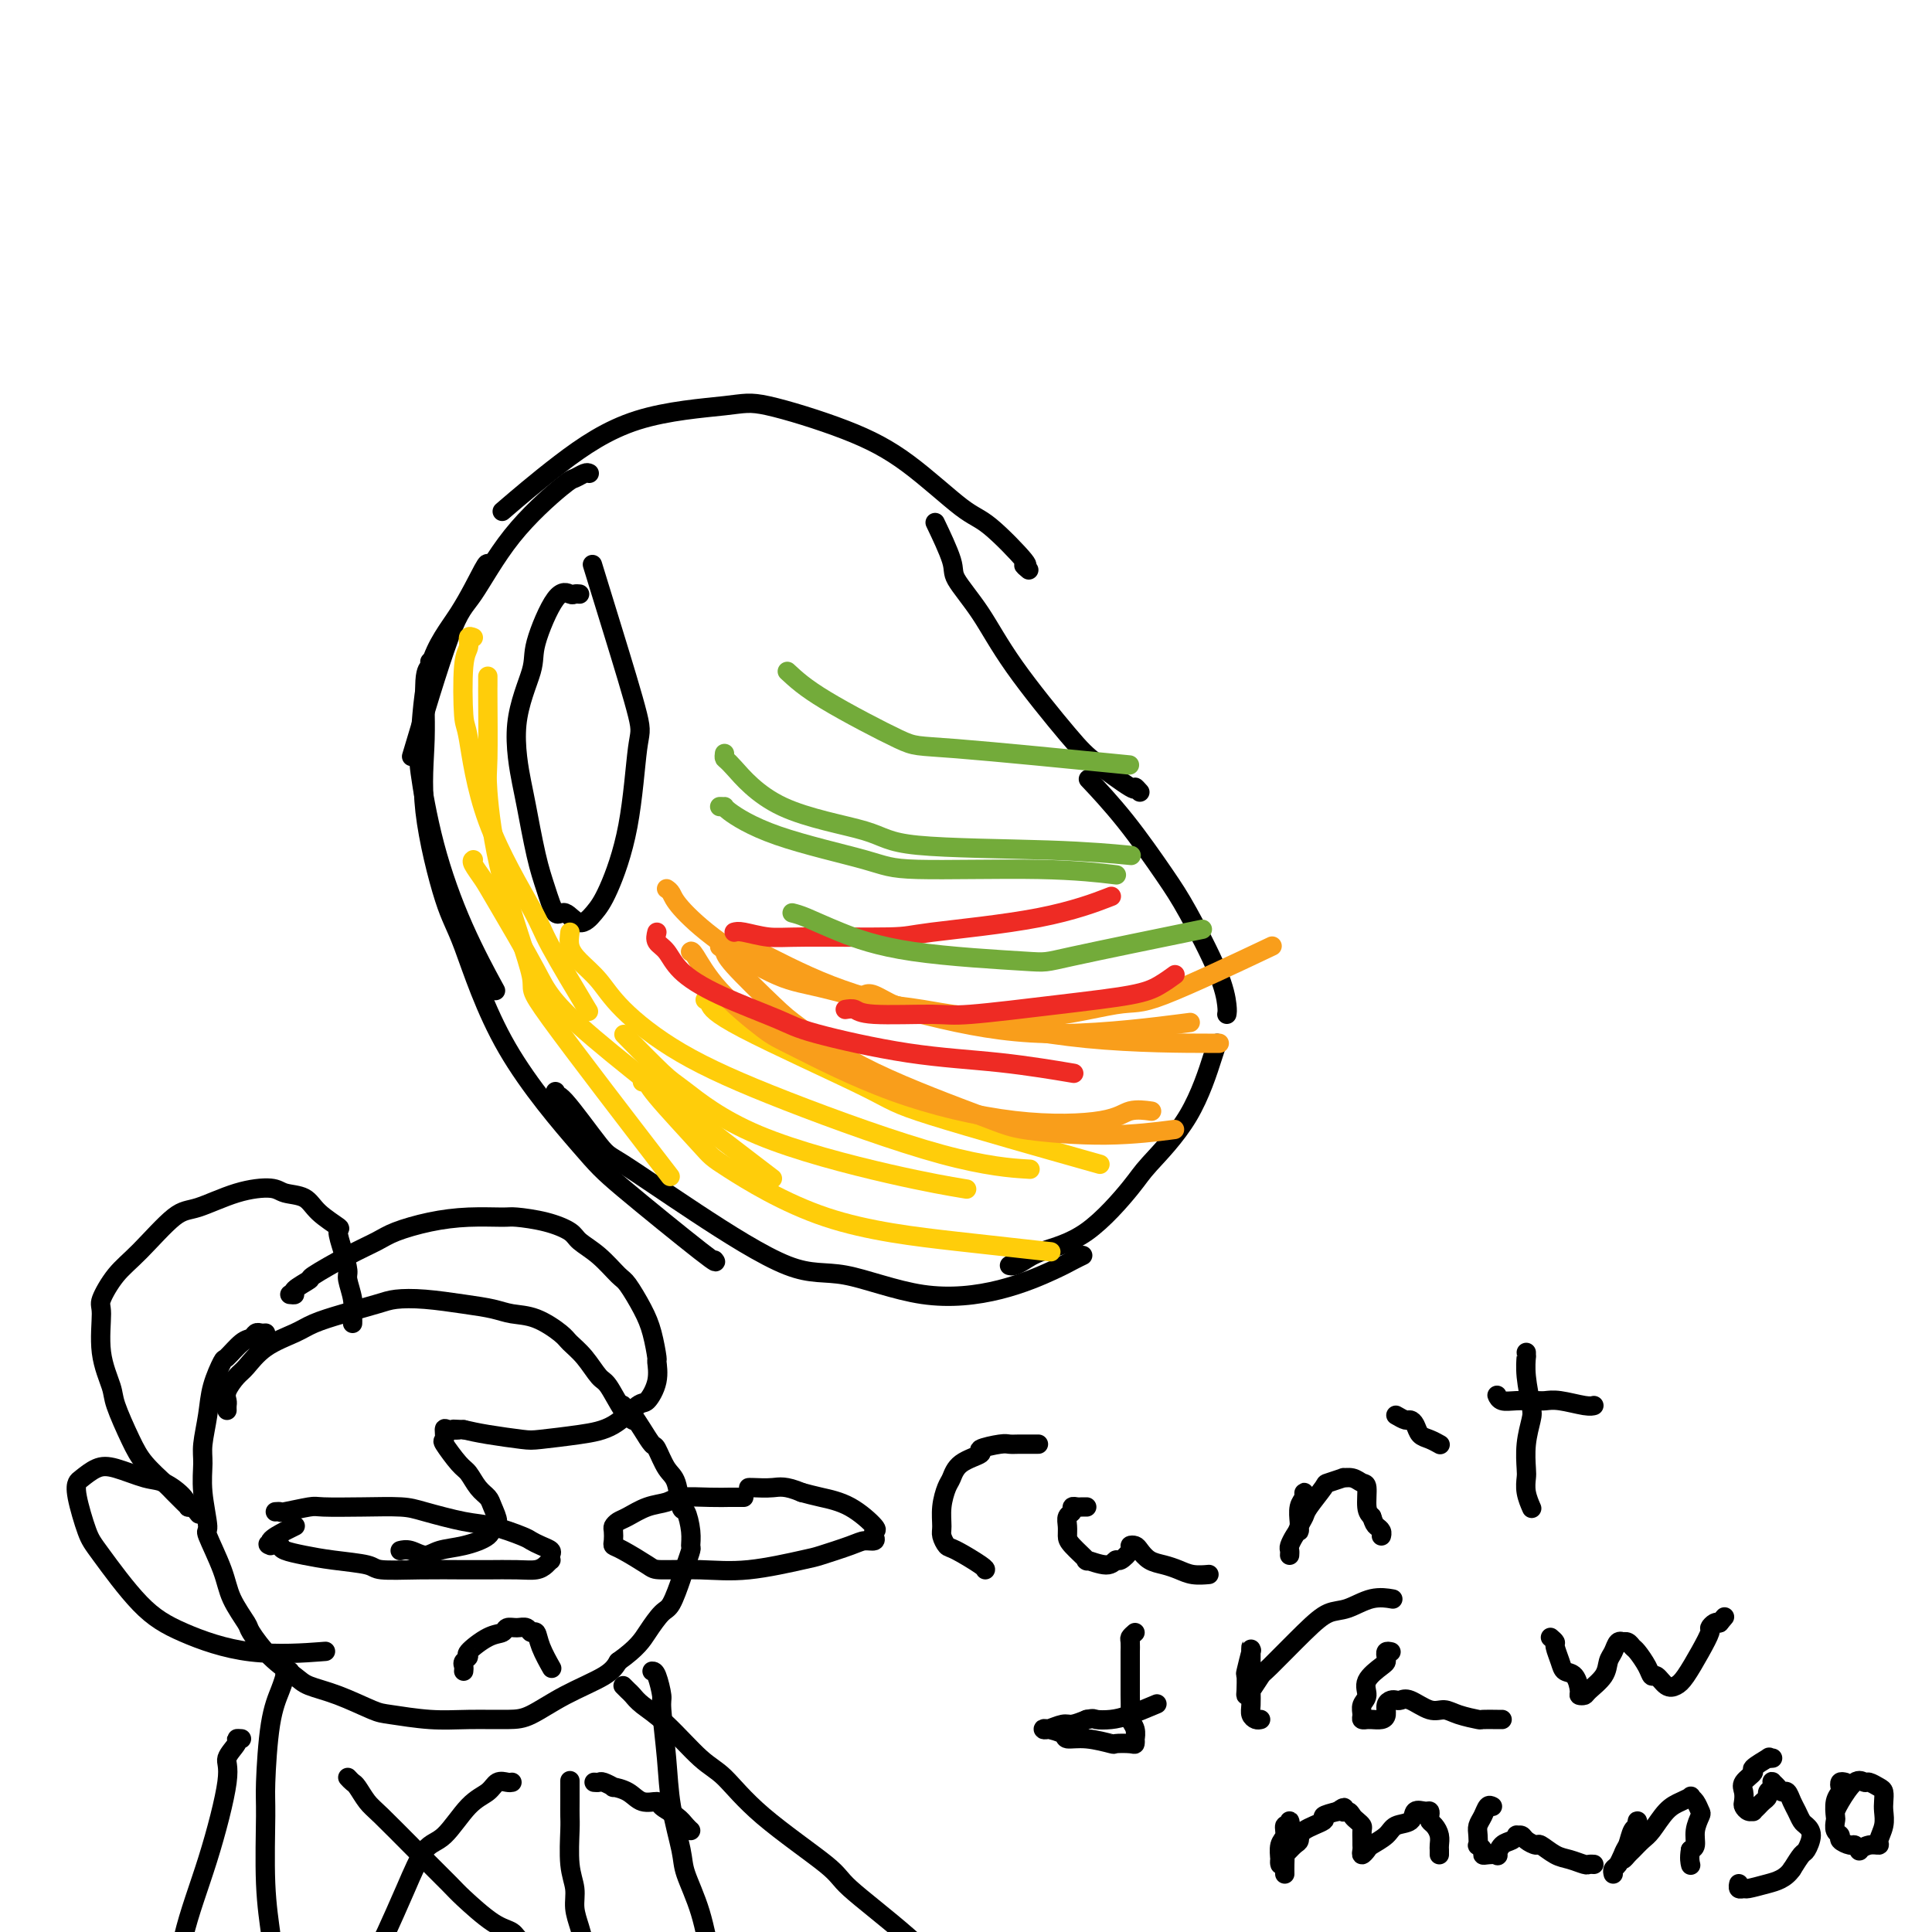 <svg viewBox='0 0 400 400' version='1.1' xmlns='http://www.w3.org/2000/svg' xmlns:xlink='http://www.w3.org/1999/xlink'><g fill='none' stroke='#000000' stroke-width='4' stroke-linecap='round' stroke-linejoin='round'><path d='M101,117c-0.023,-0.376 -0.047,-0.752 -1,1c-0.953,1.752 -2.837,5.633 -5,9c-2.163,3.367 -4.605,6.221 -6,11c-1.395,4.779 -1.742,11.482 -2,15c-0.258,3.518 -0.425,3.852 0,7c0.425,3.148 1.444,9.112 3,15c1.556,5.888 3.650,11.701 6,17c2.350,5.299 4.957,10.086 6,12c1.043,1.914 0.521,0.957 0,0'/><path d='M89,137c0.120,0.361 0.241,0.722 0,1c-0.241,0.278 -0.843,0.473 -1,3c-0.157,2.527 0.132,7.385 0,12c-0.132,4.615 -0.685,8.986 0,15c0.685,6.014 2.607,13.670 4,18c1.393,4.330 2.255,5.333 4,10c1.745,4.667 4.373,12.998 9,21c4.627,8.002 11.254,15.675 15,20c3.746,4.325 4.612,5.304 9,9c4.388,3.696 12.297,10.111 16,13c3.703,2.889 3.201,2.254 3,2c-0.201,-0.254 -0.100,-0.127 0,0'/><path d='M115,226c-0.032,0.565 -0.064,1.131 0,1c0.064,-0.131 0.223,-0.958 2,1c1.777,1.958 5.173,6.703 7,9c1.827,2.297 2.084,2.147 5,4c2.916,1.853 8.491,5.708 15,10c6.509,4.292 13.953,9.021 19,11c5.047,1.979 7.698,1.207 12,2c4.302,0.793 10.256,3.151 16,4c5.744,0.849 11.277,0.189 16,-1c4.723,-1.189 8.637,-2.906 11,-4c2.363,-1.094 3.175,-1.564 4,-2c0.825,-0.436 1.664,-0.839 2,-1c0.336,-0.161 0.168,-0.081 0,0'/><path d='M209,262c0.263,0.067 0.525,0.135 1,0c0.475,-0.135 1.161,-0.471 2,-1c0.839,-0.529 1.830,-1.250 4,-2c2.170,-0.750 5.520,-1.528 9,-4c3.480,-2.472 7.090,-6.638 9,-9c1.910,-2.362 2.120,-2.920 4,-5c1.880,-2.080 5.432,-5.681 8,-10c2.568,-4.319 4.153,-9.355 5,-12c0.847,-2.645 0.956,-2.899 1,-3c0.044,-0.101 0.022,-0.051 0,0'/><path d='M254,210c0.072,-0.371 0.143,-0.742 0,-2c-0.143,-1.258 -0.502,-3.403 -2,-7c-1.498,-3.597 -4.136,-8.646 -6,-12c-1.864,-3.354 -2.953,-5.012 -5,-8c-2.047,-2.988 -5.051,-7.304 -8,-11c-2.949,-3.696 -5.843,-6.770 -7,-8c-1.157,-1.230 -0.579,-0.615 0,0'/><path d='M236,164c-0.494,-0.551 -0.987,-1.101 -1,-1c-0.013,0.101 0.456,0.855 -1,0c-1.456,-0.855 -4.836,-3.318 -7,-5c-2.164,-1.682 -3.113,-2.585 -6,-6c-2.887,-3.415 -7.713,-9.344 -11,-14c-3.287,-4.656 -5.035,-8.041 -7,-11c-1.965,-2.959 -4.145,-5.494 -5,-7c-0.855,-1.506 -0.384,-1.982 -1,-4c-0.616,-2.018 -2.319,-5.576 -3,-7c-0.681,-1.424 -0.341,-0.712 0,0'/><path d='M213,118c-0.605,-0.506 -1.210,-1.011 -1,-1c0.210,0.011 1.235,0.539 0,-1c-1.235,-1.539 -4.729,-5.145 -7,-7c-2.271,-1.855 -3.321,-1.959 -6,-4c-2.679,-2.041 -6.989,-6.021 -11,-9c-4.011,-2.979 -7.722,-4.959 -13,-7c-5.278,-2.041 -12.123,-4.143 -16,-5c-3.877,-0.857 -4.785,-0.470 -9,0c-4.215,0.470 -11.738,1.023 -18,3c-6.262,1.977 -11.263,5.378 -16,9c-4.737,3.622 -9.211,7.463 -11,9c-1.789,1.537 -0.895,0.768 0,0'/><path d='M122,98c-0.221,-0.110 -0.443,-0.219 -1,0c-0.557,0.219 -1.450,0.767 -2,1c-0.550,0.233 -0.758,0.150 -3,2c-2.242,1.850 -6.518,5.631 -10,10c-3.482,4.369 -6.170,9.326 -8,12c-1.830,2.674 -2.800,3.066 -5,9c-2.200,5.934 -5.628,17.410 -7,22c-1.372,4.590 -0.686,2.295 0,0'/><path d='M120,123c-0.368,-0.034 -0.736,-0.069 -1,0c-0.264,0.069 -0.423,0.241 -1,0c-0.577,-0.241 -1.573,-0.895 -3,1c-1.427,1.895 -3.284,6.339 -4,9c-0.716,2.661 -0.291,3.540 -1,6c-0.709,2.460 -2.552,6.501 -3,11c-0.448,4.499 0.499,9.456 1,12c0.501,2.544 0.556,2.676 1,5c0.444,2.324 1.277,6.842 2,10c0.723,3.158 1.338,4.957 2,7c0.662,2.043 1.372,4.331 2,5c0.628,0.669 1.173,-0.282 2,0c0.827,0.282 1.937,1.795 3,2c1.063,0.205 2.079,-0.899 3,-2c0.921,-1.101 1.749,-2.199 3,-5c1.251,-2.801 2.927,-7.306 4,-13c1.073,-5.694 1.545,-12.578 2,-16c0.455,-3.422 0.895,-3.381 0,-7c-0.895,-3.619 -3.126,-10.897 -5,-17c-1.874,-6.103 -3.393,-11.029 -4,-13c-0.607,-1.971 -0.304,-0.985 0,0'/></g>
<g fill='none' stroke='#FFCD0A' stroke-width='4' stroke-linecap='round' stroke-linejoin='round'><path d='M98,132c-0.452,-0.183 -0.904,-0.366 -1,0c-0.096,0.366 0.163,1.280 0,2c-0.163,0.720 -0.748,1.246 -1,4c-0.252,2.754 -0.172,7.736 0,10c0.172,2.264 0.436,1.810 1,5c0.564,3.190 1.427,10.023 4,17c2.573,6.977 6.855,14.097 9,18c2.145,3.903 2.155,4.589 4,8c1.845,3.411 5.527,9.546 7,12c1.473,2.454 0.736,1.227 0,0'/><path d='M101,140c0.003,0.841 0.006,1.681 0,2c-0.006,0.319 -0.019,0.116 0,3c0.019,2.884 0.072,8.854 0,12c-0.072,3.146 -0.267,3.468 0,7c0.267,3.532 0.997,10.272 3,18c2.003,7.728 5.279,16.442 6,20c0.721,3.558 -1.114,1.958 4,9c5.114,7.042 17.175,22.726 22,29c4.825,6.274 2.412,3.137 0,0'/><path d='M98,178c-0.193,0.136 -0.387,0.273 0,1c0.387,0.727 1.353,2.045 2,3c0.647,0.955 0.974,1.546 3,5c2.026,3.454 5.749,9.771 8,14c2.251,4.229 3.029,6.369 12,14c8.971,7.631 26.135,20.752 33,26c6.865,5.248 3.433,2.624 0,0'/><path d='M118,193c-0.128,1.016 -0.256,2.032 0,3c0.256,0.968 0.897,1.887 2,3c1.103,1.113 2.668,2.420 4,4c1.332,1.580 2.433,3.432 5,6c2.567,2.568 6.602,5.851 12,9c5.398,3.149 12.158,6.164 22,10c9.842,3.836 22.765,8.494 32,11c9.235,2.506 14.781,2.859 17,3c2.219,0.141 1.109,0.071 0,0'/><path d='M130,215c-0.713,-0.729 -1.426,-1.458 0,0c1.426,1.458 4.990,5.102 7,7c2.010,1.898 2.467,2.050 5,4c2.533,1.950 7.143,5.698 15,9c7.857,3.302 18.962,6.158 27,8c8.038,1.842 13.011,2.669 15,3c1.989,0.331 0.995,0.165 0,0'/><path d='M133,224c0.451,-0.058 0.902,-0.116 1,0c0.098,0.116 -0.157,0.404 2,3c2.157,2.596 6.728,7.498 9,10c2.272,2.502 2.247,2.604 6,5c3.753,2.396 11.284,7.085 20,10c8.716,2.915 18.616,4.054 27,5c8.384,0.946 15.253,1.699 18,2c2.747,0.301 1.374,0.151 0,0'/><path d='M146,207c0.341,0.191 0.682,0.382 1,1c0.318,0.618 0.613,1.663 7,5c6.387,3.337 18.867,8.967 25,12c6.133,3.033 5.921,3.471 14,6c8.079,2.529 24.451,7.151 31,9c6.549,1.849 3.274,0.924 0,0'/></g>
<g fill='none' stroke='#F99E1B' stroke-width='4' stroke-linecap='round' stroke-linejoin='round'><path d='M149,196c0.411,0.300 0.822,0.600 1,1c0.178,0.400 0.123,0.902 2,3c1.877,2.098 5.686,5.794 8,8c2.314,2.206 3.133,2.921 6,5c2.867,2.079 7.782,5.520 15,9c7.218,3.480 16.738,6.999 22,9c5.262,2.001 6.266,2.485 10,3c3.734,0.515 10.198,1.062 16,1c5.802,-0.062 10.944,-0.732 13,-1c2.056,-0.268 1.028,-0.134 0,0'/><path d='M143,197c-0.028,0.038 -0.056,0.077 0,0c0.056,-0.077 0.195,-0.269 1,1c0.805,1.269 2.274,4.001 5,7c2.726,2.999 6.708,6.266 9,8c2.292,1.734 2.895,1.935 7,4c4.105,2.065 11.714,5.993 20,9c8.286,3.007 17.251,5.093 25,6c7.749,0.907 14.283,0.635 18,0c3.717,-0.635 4.616,-1.632 6,-2c1.384,-0.368 3.253,-0.105 4,0c0.747,0.105 0.374,0.053 0,0'/><path d='M138,184c0.355,0.242 0.710,0.484 1,1c0.290,0.516 0.516,1.306 2,3c1.484,1.694 4.225,4.292 8,7c3.775,2.708 8.584,5.527 12,7c3.416,1.473 5.437,1.599 11,3c5.563,1.401 14.666,4.077 23,6c8.334,1.923 15.898,3.095 25,3c9.102,-0.095 19.744,-1.456 24,-2c4.256,-0.544 2.128,-0.272 0,0'/><path d='M154,196c-0.010,0.061 -0.019,0.121 0,0c0.019,-0.121 0.067,-0.425 3,1c2.933,1.425 8.751,4.578 15,7c6.249,2.422 12.929,4.113 17,5c4.071,0.887 5.535,0.970 11,2c5.465,1.030 14.933,3.008 25,4c10.067,0.992 20.733,0.998 25,1c4.267,0.002 2.133,0.001 0,0'/><path d='M179,206c0.453,-0.219 0.905,-0.438 2,0c1.095,0.438 2.832,1.534 4,2c1.168,0.466 1.767,0.302 6,1c4.233,0.698 12.101,2.259 20,2c7.899,-0.259 15.829,-2.337 20,-3c4.171,-0.663 4.585,0.091 10,-2c5.415,-2.091 15.833,-7.026 20,-9c4.167,-1.974 2.084,-0.987 0,0'/></g>
<g fill='none' stroke='#EE2B24' stroke-width='4' stroke-linecap='round' stroke-linejoin='round'><path d='M136,193c-0.177,0.709 -0.353,1.418 0,2c0.353,0.582 1.237,1.035 2,2c0.763,0.965 1.406,2.440 3,4c1.594,1.560 4.140,3.204 8,5c3.860,1.796 9.033,3.742 12,5c2.967,1.258 3.729,1.826 8,3c4.271,1.174 12.052,2.954 19,4c6.948,1.046 13.063,1.359 19,2c5.937,0.641 11.696,1.612 14,2c2.304,0.388 1.152,0.194 0,0'/><path d='M175,209c0.723,-0.117 1.445,-0.233 2,0c0.555,0.233 0.941,0.817 4,1c3.059,0.183 8.789,-0.033 12,0c3.211,0.033 3.901,0.317 8,0c4.099,-0.317 11.607,-1.234 18,-2c6.393,-0.766 11.672,-1.381 15,-2c3.328,-0.619 4.704,-1.244 6,-2c1.296,-0.756 2.513,-1.645 3,-2c0.487,-0.355 0.243,-0.178 0,0'/><path d='M152,193c0.393,-0.114 0.785,-0.229 2,0c1.215,0.229 3.252,0.800 5,1c1.748,0.200 3.206,0.028 8,0c4.794,-0.028 12.926,0.086 17,0c4.074,-0.086 4.092,-0.374 9,-1c4.908,-0.626 14.706,-1.592 22,-3c7.294,-1.408 12.084,-3.260 14,-4c1.916,-0.740 0.958,-0.370 0,0'/></g>
<g fill='none' stroke='#73AB3A' stroke-width='4' stroke-linecap='round' stroke-linejoin='round'><path d='M164,189c0.751,0.189 1.503,0.377 3,1c1.497,0.623 3.740,1.679 7,3c3.260,1.321 7.536,2.906 15,4c7.464,1.094 18.114,1.695 23,2c4.886,0.305 4.008,0.313 10,-1c5.992,-1.313 18.855,-3.947 24,-5c5.145,-1.053 2.573,-0.527 0,0'/><path d='M149,167c0.478,0.002 0.956,0.005 1,0c0.044,-0.005 -0.347,-0.016 1,1c1.347,1.016 4.433,3.061 10,5c5.567,1.939 13.616,3.774 18,5c4.384,1.226 5.103,1.844 11,2c5.897,0.156 16.972,-0.150 25,0c8.028,0.150 13.008,0.757 15,1c1.992,0.243 0.996,0.121 0,0'/><path d='M150,156c-0.051,0.404 -0.101,0.809 0,1c0.101,0.191 0.354,0.169 2,2c1.646,1.831 4.685,5.513 10,8c5.315,2.487 12.908,3.777 17,5c4.092,1.223 4.685,2.379 11,3c6.315,0.621 18.354,0.706 27,1c8.646,0.294 13.899,0.798 16,1c2.101,0.202 1.051,0.101 0,0'/><path d='M163,139c1.791,1.667 3.582,3.333 8,6c4.418,2.667 11.463,6.333 15,8c3.537,1.667 3.568,1.333 12,2c8.432,0.667 25.266,2.333 32,3c6.734,0.667 3.367,0.333 0,0'/></g>
<g fill='none' stroke='#000000' stroke-width='4' stroke-linecap='round' stroke-linejoin='round'><path d='M55,276c-0.330,0.029 -0.659,0.058 -1,0c-0.341,-0.058 -0.692,-0.201 -1,0c-0.308,0.201 -0.573,0.748 -1,1c-0.427,0.252 -1.017,0.211 -2,1c-0.983,0.789 -2.358,2.410 -3,3c-0.642,0.590 -0.550,0.151 -1,1c-0.450,0.849 -1.442,2.985 -2,5c-0.558,2.015 -0.681,3.907 -1,6c-0.319,2.093 -0.834,4.387 -1,6c-0.166,1.613 0.018,2.545 0,4c-0.018,1.455 -0.239,3.434 0,6c0.239,2.566 0.937,5.721 1,7c0.063,1.279 -0.508,0.682 0,2c0.508,1.318 2.094,4.550 3,7c0.906,2.450 1.132,4.116 2,6c0.868,1.884 2.379,3.986 3,5c0.621,1.014 0.350,0.942 1,2c0.650,1.058 2.219,3.247 4,5c1.781,1.753 3.775,3.071 5,4c1.225,0.929 1.683,1.468 3,2c1.317,0.532 3.493,1.057 6,2c2.507,0.943 5.346,2.306 7,3c1.654,0.694 2.124,0.721 4,1c1.876,0.279 5.159,0.809 8,1c2.841,0.191 5.240,0.042 8,0c2.760,-0.042 5.880,0.022 8,0c2.120,-0.022 3.238,-0.130 5,-1c1.762,-0.870 4.167,-2.504 7,-4c2.833,-1.496 6.095,-2.856 8,-4c1.905,-1.144 2.452,-2.072 3,-3'/><path d='M128,344c3.986,-2.831 4.952,-4.409 6,-6c1.048,-1.591 2.180,-3.193 3,-4c0.820,-0.807 1.330,-0.817 2,-2c0.670,-1.183 1.501,-3.540 2,-5c0.499,-1.460 0.667,-2.025 1,-3c0.333,-0.975 0.832,-2.362 1,-3c0.168,-0.638 0.004,-0.528 0,-1c-0.004,-0.472 0.151,-1.528 0,-3c-0.151,-1.472 -0.608,-3.362 -1,-4c-0.392,-0.638 -0.720,-0.025 -1,-1c-0.280,-0.975 -0.511,-3.538 -1,-5c-0.489,-1.462 -1.234,-1.824 -2,-3c-0.766,-1.176 -1.553,-3.165 -2,-4c-0.447,-0.835 -0.554,-0.515 -1,-1c-0.446,-0.485 -1.230,-1.776 -2,-3c-0.770,-1.224 -1.526,-2.379 -2,-3c-0.474,-0.621 -0.666,-0.706 -1,-1c-0.334,-0.294 -0.810,-0.798 -1,-1c-0.190,-0.202 -0.095,-0.101 0,0'/><path d='M47,292c-0.013,-0.348 -0.027,-0.696 0,-1c0.027,-0.304 0.094,-0.563 0,-1c-0.094,-0.437 -0.349,-1.051 0,-2c0.349,-0.949 1.302,-2.232 2,-3c0.698,-0.768 1.142,-1.021 2,-2c0.858,-0.979 2.130,-2.686 4,-4c1.870,-1.314 4.336,-2.237 6,-3c1.664,-0.763 2.525,-1.368 4,-2c1.475,-0.632 3.565,-1.291 6,-2c2.435,-0.709 5.214,-1.469 7,-2c1.786,-0.531 2.577,-0.832 4,-1c1.423,-0.168 3.478,-0.201 6,0c2.522,0.201 5.513,0.638 8,1c2.487,0.362 4.472,0.649 6,1c1.528,0.351 2.600,0.767 4,1c1.400,0.233 3.127,0.283 5,1c1.873,0.717 3.890,2.100 5,3c1.110,0.900 1.312,1.316 2,2c0.688,0.684 1.862,1.637 3,3c1.138,1.363 2.239,3.136 3,4c0.761,0.864 1.183,0.819 2,2c0.817,1.181 2.028,3.587 3,5c0.972,1.413 1.706,1.832 2,2c0.294,0.168 0.147,0.084 0,0'/><path d='M60,268c0.518,0.053 1.035,0.107 1,0c-0.035,-0.107 -0.624,-0.374 0,-1c0.624,-0.626 2.460,-1.609 3,-2c0.540,-0.391 -0.217,-0.188 1,-1c1.217,-0.812 4.409,-2.638 7,-4c2.591,-1.362 4.582,-2.260 6,-3c1.418,-0.740 2.264,-1.323 4,-2c1.736,-0.677 4.364,-1.447 7,-2c2.636,-0.553 5.280,-0.888 8,-1c2.720,-0.112 5.514,-0.000 7,0c1.486,0.000 1.663,-0.112 3,0c1.337,0.112 3.832,0.447 6,1c2.168,0.553 4.008,1.325 5,2c0.992,0.675 1.137,1.254 2,2c0.863,0.746 2.444,1.660 4,3c1.556,1.340 3.086,3.106 4,4c0.914,0.894 1.211,0.916 2,2c0.789,1.084 2.070,3.230 3,5c0.930,1.770 1.511,3.165 2,5c0.489,1.835 0.887,4.110 1,5c0.113,0.890 -0.061,0.395 0,1c0.061,0.605 0.355,2.308 0,4c-0.355,1.692 -1.359,3.371 -2,4c-0.641,0.629 -0.920,0.208 -2,1c-1.080,0.792 -2.963,2.798 -5,4c-2.037,1.202 -4.228,1.601 -7,2c-2.772,0.399 -6.124,0.798 -8,1c-1.876,0.202 -2.274,0.208 -4,0c-1.726,-0.208 -4.779,-0.631 -7,-1c-2.221,-0.369 -3.611,-0.685 -5,-1'/><path d='M96,296c-3.835,-0.163 -1.422,-0.072 -1,0c0.422,0.072 -1.145,0.124 -2,0c-0.855,-0.124 -0.997,-0.424 -1,0c-0.003,0.424 0.135,1.573 0,2c-0.135,0.427 -0.541,0.131 0,1c0.541,0.869 2.028,2.903 3,4c0.972,1.097 1.428,1.257 2,2c0.572,0.743 1.260,2.068 2,3c0.740,0.932 1.533,1.471 2,2c0.467,0.529 0.608,1.049 1,2c0.392,0.951 1.035,2.334 1,3c-0.035,0.666 -0.746,0.614 -1,1c-0.254,0.386 -0.049,1.210 -1,2c-0.951,0.790 -3.057,1.546 -5,2c-1.943,0.454 -3.722,0.605 -5,1c-1.278,0.395 -2.054,1.034 -3,1c-0.946,-0.034 -2.062,-0.740 -3,-1c-0.938,-0.260 -1.696,-0.074 -2,0c-0.304,0.074 -0.152,0.037 0,0'/><path d='M73,274c0.009,-0.371 0.017,-0.741 0,-1c-0.017,-0.259 -0.060,-0.406 0,-1c0.060,-0.594 0.222,-1.634 0,-3c-0.222,-1.366 -0.826,-3.057 -1,-4c-0.174,-0.943 0.084,-1.137 0,-2c-0.084,-0.863 -0.510,-2.396 -1,-4c-0.490,-1.604 -1.045,-3.280 -1,-4c0.045,-0.720 0.689,-0.484 0,-1c-0.689,-0.516 -2.712,-1.784 -4,-3c-1.288,-1.216 -1.843,-2.382 -3,-3c-1.157,-0.618 -2.918,-0.690 -4,-1c-1.082,-0.310 -1.485,-0.859 -3,-1c-1.515,-0.141 -4.141,0.127 -7,1c-2.859,0.873 -5.951,2.353 -8,3c-2.049,0.647 -3.056,0.462 -5,2c-1.944,1.538 -4.824,4.800 -7,7c-2.176,2.200 -3.648,3.338 -5,5c-1.352,1.662 -2.585,3.848 -3,5c-0.415,1.152 -0.011,1.269 0,3c0.011,1.731 -0.371,5.074 0,8c0.371,2.926 1.496,5.435 2,7c0.504,1.565 0.386,2.187 1,4c0.614,1.813 1.961,4.818 3,7c1.039,2.182 1.771,3.541 3,5c1.229,1.459 2.956,3.018 4,4c1.044,0.982 1.407,1.387 2,2c0.593,0.613 1.417,1.432 2,2c0.583,0.568 0.926,0.884 1,1c0.074,0.116 -0.122,0.033 0,0c0.122,-0.033 0.561,-0.017 1,0'/><path d='M40,312c2.534,3.229 0.869,0.800 0,0c-0.869,-0.800 -0.942,0.027 -1,0c-0.058,-0.027 -0.101,-0.909 -1,-2c-0.899,-1.091 -2.654,-2.391 -4,-3c-1.346,-0.609 -2.283,-0.529 -4,-1c-1.717,-0.471 -4.213,-1.494 -6,-2c-1.787,-0.506 -2.865,-0.494 -4,0c-1.135,0.494 -2.327,1.469 -3,2c-0.673,0.531 -0.826,0.616 -1,1c-0.174,0.384 -0.370,1.067 0,3c0.370,1.933 1.308,5.118 2,7c0.692,1.882 1.140,2.462 3,5c1.860,2.538 5.131,7.034 8,10c2.869,2.966 5.336,4.403 9,6c3.664,1.597 8.525,3.353 14,4c5.475,0.647 11.564,0.185 14,0c2.436,-0.185 1.218,-0.092 0,0'/><path d='M57,313c0.450,-0.030 0.900,-0.061 1,0c0.100,0.061 -0.150,0.212 1,0c1.150,-0.212 3.700,-0.787 5,-1c1.300,-0.213 1.351,-0.064 3,0c1.649,0.064 4.896,0.044 8,0c3.104,-0.044 6.064,-0.110 8,0c1.936,0.110 2.847,0.397 5,1c2.153,0.603 5.549,1.524 8,2c2.451,0.476 3.957,0.509 6,1c2.043,0.491 4.625,1.441 6,2c1.375,0.559 1.545,0.728 2,1c0.455,0.272 1.194,0.646 2,1c0.806,0.354 1.678,0.686 2,1c0.322,0.314 0.096,0.610 0,1c-0.096,0.390 -0.060,0.875 0,1c0.060,0.125 0.144,-0.110 0,0c-0.144,0.110 -0.516,0.565 -1,1c-0.484,0.435 -1.080,0.848 -2,1c-0.920,0.152 -2.162,0.041 -4,0c-1.838,-0.041 -4.270,-0.014 -6,0c-1.730,0.014 -2.758,0.015 -5,0c-2.242,-0.015 -5.698,-0.045 -9,0c-3.302,0.045 -6.450,0.167 -8,0c-1.550,-0.167 -1.501,-0.622 -3,-1c-1.499,-0.378 -4.546,-0.679 -7,-1c-2.454,-0.321 -4.314,-0.663 -6,-1c-1.686,-0.337 -3.196,-0.668 -4,-1c-0.804,-0.332 -0.902,-0.666 -1,-1'/><path d='M58,320c-3.662,-0.741 -2.315,-0.094 -2,0c0.315,0.094 -0.400,-0.367 0,-1c0.400,-0.633 1.915,-1.440 3,-2c1.085,-0.560 1.738,-0.874 2,-1c0.262,-0.126 0.131,-0.063 0,0'/><path d='M154,310c-0.319,-0.001 -0.638,-0.001 -1,0c-0.362,0.001 -0.767,0.004 -1,0c-0.233,-0.004 -0.295,-0.013 -1,0c-0.705,0.013 -2.055,0.049 -4,0c-1.945,-0.049 -4.485,-0.182 -6,0c-1.515,0.182 -2.003,0.679 -3,1c-0.997,0.321 -2.502,0.466 -4,1c-1.498,0.534 -2.990,1.456 -4,2c-1.010,0.544 -1.539,0.710 -2,1c-0.461,0.290 -0.853,0.706 -1,1c-0.147,0.294 -0.050,0.467 0,1c0.050,0.533 0.053,1.425 0,2c-0.053,0.575 -0.163,0.833 0,1c0.163,0.167 0.599,0.243 2,1c1.401,0.757 3.766,2.196 5,3c1.234,0.804 1.338,0.974 3,1c1.662,0.026 4.882,-0.090 8,0c3.118,0.090 6.133,0.388 10,0c3.867,-0.388 8.585,-1.462 11,-2c2.415,-0.538 2.528,-0.539 4,-1c1.472,-0.461 4.302,-1.381 6,-2c1.698,-0.619 2.262,-0.937 3,-1c0.738,-0.063 1.648,0.127 2,0c0.352,-0.127 0.145,-0.573 0,-1c-0.145,-0.427 -0.230,-0.835 0,-1c0.230,-0.165 0.773,-0.085 0,-1c-0.773,-0.915 -2.862,-2.823 -5,-4c-2.138,-1.177 -4.325,-1.622 -6,-2c-1.675,-0.378 -2.837,-0.689 -4,-1'/><path d='M166,309c-3.453,-1.464 -4.585,-1.124 -6,-1c-1.415,0.124 -3.112,0.033 -4,0c-0.888,-0.033 -0.968,-0.010 -1,0c-0.032,0.010 -0.016,0.005 0,0'/><path d='M96,346c0.037,-0.338 0.075,-0.675 0,-1c-0.075,-0.325 -0.262,-0.636 0,-1c0.262,-0.364 0.972,-0.781 1,-1c0.028,-0.219 -0.628,-0.240 0,-1c0.628,-0.760 2.539,-2.257 4,-3c1.461,-0.743 2.471,-0.731 3,-1c0.529,-0.269 0.576,-0.820 1,-1c0.424,-0.180 1.226,0.012 2,0c0.774,-0.012 1.521,-0.227 2,0c0.479,0.227 0.689,0.895 1,1c0.311,0.105 0.723,-0.353 1,0c0.277,0.353 0.421,1.518 1,3c0.579,1.482 1.594,3.281 2,4c0.406,0.719 0.203,0.360 0,0'/><path d='M60,346c-0.439,0.481 -0.878,0.961 -1,1c-0.122,0.039 0.073,-0.364 0,0c-0.073,0.364 -0.413,1.496 -1,3c-0.587,1.504 -1.422,3.380 -2,7c-0.578,3.620 -0.901,8.985 -1,12c-0.099,3.015 0.025,3.681 0,7c-0.025,3.319 -0.199,9.292 0,14c0.199,4.708 0.772,8.151 1,10c0.228,1.849 0.113,2.104 1,5c0.887,2.896 2.777,8.434 4,11c1.223,2.566 1.778,2.162 2,2c0.222,-0.162 0.111,-0.081 0,0'/><path d='M135,346c0.302,-0.004 0.605,-0.007 1,1c0.395,1.007 0.884,3.025 1,4c0.116,0.975 -0.139,0.908 0,3c0.139,2.092 0.674,6.344 1,10c0.326,3.656 0.444,6.716 1,10c0.556,3.284 1.549,6.791 2,9c0.451,2.209 0.361,3.121 1,5c0.639,1.879 2.008,4.724 3,8c0.992,3.276 1.606,6.981 2,8c0.394,1.019 0.568,-0.649 3,4c2.432,4.649 7.124,15.614 9,20c1.876,4.386 0.938,2.193 0,0'/><path d='M50,360c-0.489,-0.035 -0.979,-0.071 -1,0c-0.021,0.071 0.426,0.248 0,1c-0.426,0.752 -1.725,2.077 -2,3c-0.275,0.923 0.472,1.443 0,5c-0.472,3.557 -2.165,10.152 -4,16c-1.835,5.848 -3.812,10.951 -5,16c-1.188,5.049 -1.586,10.044 -2,13c-0.414,2.956 -0.842,3.873 -1,5c-0.158,1.127 -0.045,2.465 0,3c0.045,0.535 0.023,0.268 0,0'/><path d='M129,349c0.343,0.351 0.685,0.703 1,1c0.315,0.297 0.602,0.541 1,1c0.398,0.459 0.905,1.135 2,2c1.095,0.865 2.777,1.919 5,4c2.223,2.081 4.986,5.188 7,7c2.014,1.812 3.278,2.327 5,4c1.722,1.673 3.900,4.502 8,8c4.100,3.498 10.121,7.666 13,10c2.879,2.334 2.618,2.836 5,5c2.382,2.164 7.409,5.992 12,10c4.591,4.008 8.746,8.198 13,12c4.254,3.802 8.607,7.216 11,9c2.393,1.784 2.827,1.938 3,2c0.173,0.062 0.087,0.031 0,0'/><path d='M72,368c0.357,0.387 0.714,0.775 1,1c0.286,0.225 0.500,0.288 1,1c0.500,0.712 1.285,2.075 2,3c0.715,0.925 1.359,1.414 3,3c1.641,1.586 4.278,4.269 7,7c2.722,2.731 5.529,5.509 7,7c1.471,1.491 1.607,1.696 3,3c1.393,1.304 4.045,3.709 6,5c1.955,1.291 3.215,1.470 4,2c0.785,0.530 1.096,1.412 2,2c0.904,0.588 2.401,0.882 3,1c0.599,0.118 0.299,0.059 0,0'/><path d='M106,369c-0.233,0.049 -0.467,0.097 -1,0c-0.533,-0.097 -1.367,-0.340 -2,0c-0.633,0.340 -1.067,1.261 -2,2c-0.933,0.739 -2.365,1.294 -4,3c-1.635,1.706 -3.471,4.562 -5,6c-1.529,1.438 -2.749,1.457 -4,3c-1.251,1.543 -2.531,4.609 -4,8c-1.469,3.391 -3.126,7.105 -4,9c-0.874,1.895 -0.964,1.970 -1,2c-0.036,0.030 -0.018,0.015 0,0'/><path d='M118,369c0.000,0.100 0.000,0.200 0,0c-0.000,-0.200 -0.001,-0.701 0,0c0.001,0.701 0.004,2.602 0,4c-0.004,1.398 -0.016,2.292 0,3c0.016,0.708 0.060,1.232 0,3c-0.060,1.768 -0.224,4.782 0,7c0.224,2.218 0.834,3.641 1,5c0.166,1.359 -0.113,2.655 0,4c0.113,1.345 0.619,2.739 1,4c0.381,1.261 0.638,2.390 1,3c0.362,0.610 0.828,0.703 1,1c0.172,0.297 0.049,0.799 0,1c-0.049,0.201 -0.025,0.100 0,0'/><path d='M123,369c0.375,0.031 0.751,0.063 1,0c0.249,-0.063 0.373,-0.219 1,0c0.627,0.219 1.759,0.815 2,1c0.241,0.185 -0.407,-0.039 0,0c0.407,0.039 1.870,0.342 3,1c1.130,0.658 1.927,1.671 3,2c1.073,0.329 2.421,-0.027 3,0c0.579,0.027 0.390,0.438 1,1c0.610,0.562 2.019,1.274 3,2c0.981,0.726 1.533,1.465 2,2c0.467,0.535 0.848,0.867 1,1c0.152,0.133 0.076,0.066 0,0'/><path d='M215,299c-0.356,-0.000 -0.711,-0.001 -1,0c-0.289,0.001 -0.510,0.003 -1,0c-0.490,-0.003 -1.248,-0.013 -2,0c-0.752,0.013 -1.497,0.047 -2,0c-0.503,-0.047 -0.765,-0.174 -2,0c-1.235,0.174 -3.444,0.650 -4,1c-0.556,0.350 0.541,0.575 0,1c-0.541,0.425 -2.719,1.052 -4,2c-1.281,0.948 -1.665,2.217 -2,3c-0.335,0.783 -0.623,1.079 -1,2c-0.377,0.921 -0.844,2.468 -1,4c-0.156,1.532 0.001,3.048 0,4c-0.001,0.952 -0.158,1.341 0,2c0.158,0.659 0.631,1.588 1,2c0.369,0.412 0.635,0.306 2,1c1.365,0.694 3.829,2.187 5,3c1.171,0.813 1.049,0.947 1,1c-0.049,0.053 -0.024,0.027 0,0'/><path d='M225,312c-0.342,-0.007 -0.684,-0.014 -1,0c-0.316,0.014 -0.606,0.048 -1,0c-0.394,-0.048 -0.890,-0.178 -1,0c-0.110,0.178 0.167,0.665 0,1c-0.167,0.335 -0.779,0.518 -1,1c-0.221,0.482 -0.053,1.262 0,2c0.053,0.738 -0.011,1.432 0,2c0.011,0.568 0.097,1.010 1,2c0.903,0.990 2.622,2.530 3,3c0.378,0.470 -0.584,-0.129 0,0c0.584,0.129 2.716,0.987 4,1c1.284,0.013 1.720,-0.820 2,-1c0.280,-0.180 0.403,0.294 1,0c0.597,-0.294 1.668,-1.354 2,-2c0.332,-0.646 -0.074,-0.878 0,-1c0.074,-0.122 0.628,-0.135 1,0c0.372,0.135 0.563,0.418 1,1c0.437,0.582 1.119,1.462 2,2c0.881,0.538 1.960,0.732 3,1c1.040,0.268 2.042,0.608 3,1c0.958,0.392 1.873,0.836 3,1c1.127,0.164 2.465,0.047 3,0c0.535,-0.047 0.268,-0.023 0,0'/><path d='M267,322c0.024,-0.362 0.049,-0.724 0,-1c-0.049,-0.276 -0.171,-0.466 0,-1c0.171,-0.534 0.634,-1.414 1,-2c0.366,-0.586 0.634,-0.880 1,-2c0.366,-1.120 0.831,-3.068 1,-4c0.169,-0.932 0.041,-0.848 0,-1c-0.041,-0.152 0.003,-0.542 0,-1c-0.003,-0.458 -0.053,-0.986 0,-1c0.053,-0.014 0.211,0.484 0,1c-0.211,0.516 -0.789,1.050 -1,2c-0.211,0.950 -0.053,2.315 0,3c0.053,0.685 0.001,0.691 0,1c-0.001,0.309 0.049,0.920 0,1c-0.049,0.080 -0.198,-0.370 0,-1c0.198,-0.630 0.744,-1.441 1,-2c0.256,-0.559 0.221,-0.868 1,-2c0.779,-1.132 2.372,-3.089 3,-4c0.628,-0.911 0.290,-0.776 1,-1c0.710,-0.224 2.467,-0.806 3,-1c0.533,-0.194 -0.159,-0.000 0,0c0.159,0.000 1.170,-0.193 2,0c0.830,0.193 1.480,0.773 2,1c0.520,0.227 0.909,0.099 1,1c0.091,0.901 -0.117,2.829 0,4c0.117,1.171 0.558,1.586 1,2'/><path d='M284,314c0.475,1.491 0.663,1.719 1,2c0.337,0.281 0.821,0.614 1,1c0.179,0.386 0.051,0.825 0,1c-0.051,0.175 -0.026,0.088 0,0'/><path d='M289,293c0.757,0.438 1.515,0.877 2,1c0.485,0.123 0.698,-0.068 1,0c0.302,0.068 0.694,0.397 1,1c0.306,0.603 0.525,1.481 1,2c0.475,0.519 1.205,0.678 2,1c0.795,0.322 1.656,0.806 2,1c0.344,0.194 0.172,0.097 0,0'/><path d='M316,280c-0.008,0.500 -0.015,0.999 0,1c0.015,0.001 0.053,-0.497 0,0c-0.053,0.497 -0.196,1.989 0,4c0.196,2.011 0.732,4.540 1,6c0.268,1.460 0.267,1.849 0,3c-0.267,1.151 -0.800,3.062 -1,5c-0.200,1.938 -0.067,3.903 0,5c0.067,1.097 0.070,1.325 0,2c-0.070,0.675 -0.211,1.797 0,3c0.211,1.203 0.775,2.487 1,3c0.225,0.513 0.113,0.257 0,0'/><path d='M310,289c-0.051,-0.113 -0.103,-0.226 0,0c0.103,0.226 0.360,0.792 1,1c0.640,0.208 1.663,0.060 3,0c1.337,-0.060 2.989,-0.030 4,0c1.011,0.030 1.381,0.061 2,0c0.619,-0.061 1.485,-0.212 3,0c1.515,0.212 3.677,0.788 5,1c1.323,0.212 1.807,0.061 2,0c0.193,-0.061 0.097,-0.030 0,0'/><path d='M235,338c-0.423,0.369 -0.845,0.737 -1,1c-0.155,0.263 -0.042,0.419 0,1c0.042,0.581 0.011,1.587 0,2c-0.011,0.413 -0.004,0.232 0,1c0.004,0.768 0.005,2.484 0,4c-0.005,1.516 -0.015,2.831 0,4c0.015,1.169 0.057,2.193 0,3c-0.057,0.807 -0.211,1.397 0,2c0.211,0.603 0.788,1.219 1,2c0.212,0.781 0.060,1.726 0,2c-0.060,0.274 -0.026,-0.122 0,0c0.026,0.122 0.045,0.761 0,1c-0.045,0.239 -0.153,0.079 -1,0c-0.847,-0.079 -2.435,-0.077 -3,0c-0.565,0.077 -0.109,0.227 -1,0c-0.891,-0.227 -3.129,-0.832 -5,-1c-1.871,-0.168 -3.376,0.100 -4,0c-0.624,-0.100 -0.368,-0.567 -1,-1c-0.632,-0.433 -2.154,-0.833 -3,-1c-0.846,-0.167 -1.017,-0.100 -1,0c0.017,0.100 0.221,0.233 1,0c0.779,-0.233 2.133,-0.832 3,-1c0.867,-0.168 1.248,0.095 2,0c0.752,-0.095 1.876,-0.547 3,-1'/><path d='M225,356c1.552,-0.317 1.432,-0.110 2,0c0.568,0.110 1.822,0.122 3,0c1.178,-0.122 2.279,-0.379 4,-1c1.721,-0.621 4.063,-1.606 5,-2c0.937,-0.394 0.468,-0.197 0,0'/><path d='M261,356c-0.309,0.071 -0.619,0.142 -1,0c-0.381,-0.142 -0.834,-0.498 -1,-1c-0.166,-0.502 -0.044,-1.151 0,-2c0.044,-0.849 0.012,-1.897 0,-3c-0.012,-1.103 -0.003,-2.262 0,-3c0.003,-0.738 0.001,-1.054 0,-2c-0.001,-0.946 0.001,-2.520 0,-3c-0.001,-0.480 -0.004,0.135 0,0c0.004,-0.135 0.015,-1.020 0,-1c-0.015,0.020 -0.056,0.944 0,1c0.056,0.056 0.211,-0.755 0,0c-0.211,0.755 -0.787,3.077 -1,4c-0.213,0.923 -0.064,0.447 0,1c0.064,0.553 0.043,2.136 0,3c-0.043,0.864 -0.109,1.008 0,1c0.109,-0.008 0.391,-0.167 1,-1c0.609,-0.833 1.544,-2.340 2,-3c0.456,-0.660 0.435,-0.471 2,-2c1.565,-1.529 4.718,-4.774 7,-7c2.282,-2.226 3.694,-3.434 5,-4c1.306,-0.566 2.505,-0.492 4,-1c1.495,-0.508 3.287,-1.598 5,-2c1.713,-0.402 3.347,-0.115 4,0c0.653,0.115 0.327,0.057 0,0'/><path d='M288,342c-0.421,-0.086 -0.842,-0.172 -1,0c-0.158,0.172 -0.051,0.602 0,1c0.051,0.398 0.048,0.764 0,1c-0.048,0.236 -0.142,0.343 -1,1c-0.858,0.657 -2.480,1.864 -3,3c-0.520,1.136 0.061,2.199 0,3c-0.061,0.801 -0.763,1.339 -1,2c-0.237,0.661 -0.009,1.445 0,2c0.009,0.555 -0.201,0.881 0,1c0.201,0.119 0.814,0.030 1,0c0.186,-0.030 -0.056,-0.000 0,0c0.056,0.000 0.410,-0.028 1,0c0.590,0.028 1.415,0.112 2,0c0.585,-0.112 0.930,-0.422 1,-1c0.070,-0.578 -0.135,-1.425 0,-2c0.135,-0.575 0.609,-0.878 1,-1c0.391,-0.122 0.699,-0.061 1,0c0.301,0.061 0.596,0.124 1,0c0.404,-0.124 0.918,-0.436 2,0c1.082,0.436 2.732,1.619 4,2c1.268,0.381 2.154,-0.042 3,0c0.846,0.042 1.652,0.547 3,1c1.348,0.453 3.237,0.853 4,1c0.763,0.147 0.400,0.039 1,0c0.600,-0.039 2.161,-0.011 3,0c0.839,0.011 0.954,0.003 1,0c0.046,-0.003 0.023,-0.002 0,0'/><path d='M321,339c0.449,0.385 0.897,0.770 1,1c0.103,0.230 -0.140,0.307 0,1c0.140,0.693 0.664,2.004 1,3c0.336,0.996 0.486,1.679 1,2c0.514,0.321 1.393,0.281 2,1c0.607,0.719 0.944,2.198 1,3c0.056,0.802 -0.168,0.927 0,1c0.168,0.073 0.728,0.095 1,0c0.272,-0.095 0.258,-0.306 1,-1c0.742,-0.694 2.241,-1.871 3,-3c0.759,-1.129 0.777,-2.211 1,-3c0.223,-0.789 0.651,-1.284 1,-2c0.349,-0.716 0.619,-1.653 1,-2c0.381,-0.347 0.875,-0.106 1,0c0.125,0.106 -0.117,0.076 0,0c0.117,-0.076 0.595,-0.198 1,0c0.405,0.198 0.738,0.717 1,1c0.262,0.283 0.454,0.332 1,1c0.546,0.668 1.445,1.956 2,3c0.555,1.044 0.767,1.846 1,2c0.233,0.154 0.488,-0.338 1,0c0.512,0.338 1.279,1.506 2,2c0.721,0.494 1.394,0.316 2,0c0.606,-0.316 1.146,-0.768 2,-2c0.854,-1.232 2.022,-3.245 3,-5c0.978,-1.755 1.767,-3.254 2,-4c0.233,-0.746 -0.091,-0.739 0,-1c0.091,-0.261 0.597,-0.789 1,-1c0.403,-0.211 0.701,-0.106 1,0'/><path d='M356,336c1.833,-2.167 0.917,-1.083 0,0'/><path d='M266,388c-0.008,-0.657 -0.016,-1.313 0,-2c0.016,-0.687 0.057,-1.404 0,-2c-0.057,-0.596 -0.210,-1.069 0,-2c0.210,-0.931 0.784,-2.318 1,-3c0.216,-0.682 0.073,-0.660 0,-1c-0.073,-0.340 -0.076,-1.043 0,-1c0.076,0.043 0.231,0.831 0,1c-0.231,0.169 -0.846,-0.279 -1,0c-0.154,0.279 0.154,1.287 0,2c-0.154,0.713 -0.771,1.131 -1,2c-0.229,0.869 -0.069,2.187 0,3c0.069,0.813 0.047,1.119 0,1c-0.047,-0.119 -0.118,-0.665 0,-1c0.118,-0.335 0.426,-0.461 1,-1c0.574,-0.539 1.416,-1.492 2,-2c0.584,-0.508 0.911,-0.570 1,-1c0.089,-0.430 -0.059,-1.229 1,-2c1.059,-0.771 3.323,-1.515 4,-2c0.677,-0.485 -0.235,-0.710 0,-1c0.235,-0.290 1.618,-0.645 3,-1'/><path d='M277,375c2.035,-1.534 1.124,-0.369 1,0c-0.124,0.369 0.541,-0.057 1,0c0.459,0.057 0.711,0.596 1,1c0.289,0.404 0.613,0.672 1,1c0.387,0.328 0.836,0.717 1,1c0.164,0.283 0.043,0.459 0,1c-0.043,0.541 -0.008,1.448 0,2c0.008,0.552 -0.011,0.748 0,1c0.011,0.252 0.051,0.559 0,1c-0.051,0.441 -0.195,1.015 0,1c0.195,-0.015 0.728,-0.619 1,-1c0.272,-0.381 0.281,-0.541 1,-1c0.719,-0.459 2.147,-1.219 3,-2c0.853,-0.781 1.132,-1.583 2,-2c0.868,-0.417 2.324,-0.449 3,-1c0.676,-0.551 0.573,-1.623 1,-2c0.427,-0.377 1.385,-0.060 2,0c0.615,0.060 0.886,-0.136 1,0c0.114,0.136 0.069,0.603 0,1c-0.069,0.397 -0.162,0.722 0,1c0.162,0.278 0.579,0.509 1,1c0.421,0.491 0.845,1.242 1,2c0.155,0.758 0.042,1.523 0,2c-0.042,0.477 -0.011,0.667 0,1c0.011,0.333 0.003,0.809 0,1c-0.003,0.191 -0.002,0.095 0,0'/><path d='M309,374c-0.340,-0.178 -0.679,-0.355 -1,0c-0.321,0.355 -0.623,1.243 -1,2c-0.377,0.757 -0.829,1.382 -1,2c-0.171,0.618 -0.060,1.227 0,2c0.060,0.773 0.070,1.710 0,2c-0.070,0.290 -0.221,-0.066 0,0c0.221,0.066 0.815,0.555 1,1c0.185,0.445 -0.039,0.844 0,1c0.039,0.156 0.343,0.067 1,0c0.657,-0.067 1.669,-0.113 2,0c0.331,0.113 -0.017,0.384 0,0c0.017,-0.384 0.400,-1.424 1,-2c0.600,-0.576 1.416,-0.688 2,-1c0.584,-0.312 0.934,-0.826 1,-1c0.066,-0.174 -0.153,-0.010 0,0c0.153,0.010 0.677,-0.134 1,0c0.323,0.134 0.445,0.546 1,1c0.555,0.454 1.543,0.948 2,1c0.457,0.052 0.384,-0.340 1,0c0.616,0.340 1.920,1.412 3,2c1.080,0.588 1.936,0.694 3,1c1.064,0.306 2.337,0.814 3,1c0.663,0.186 0.717,0.050 1,0c0.283,-0.050 0.795,-0.014 1,0c0.205,0.014 0.102,0.007 0,0'/><path d='M334,388c-0.089,-0.360 -0.179,-0.720 0,-1c0.179,-0.280 0.626,-0.480 1,-1c0.374,-0.520 0.675,-1.360 1,-2c0.325,-0.640 0.675,-1.082 1,-2c0.325,-0.918 0.624,-2.314 1,-3c0.376,-0.686 0.829,-0.664 1,-1c0.171,-0.336 0.061,-1.030 0,-1c-0.061,0.030 -0.072,0.784 0,1c0.072,0.216 0.226,-0.108 0,0c-0.226,0.108 -0.832,0.646 -1,1c-0.168,0.354 0.102,0.522 0,1c-0.102,0.478 -0.575,1.264 -1,2c-0.425,0.736 -0.801,1.420 -1,2c-0.199,0.580 -0.220,1.055 0,1c0.220,-0.055 0.681,-0.641 1,-1c0.319,-0.359 0.497,-0.491 1,-1c0.503,-0.509 1.330,-1.394 2,-2c0.670,-0.606 1.184,-0.933 2,-2c0.816,-1.067 1.934,-2.872 3,-4c1.066,-1.128 2.079,-1.577 3,-2c0.921,-0.423 1.750,-0.820 2,-1c0.250,-0.180 -0.081,-0.145 0,0c0.081,0.145 0.572,0.399 1,1c0.428,0.601 0.791,1.548 1,2c0.209,0.452 0.262,0.410 0,1c-0.262,0.590 -0.840,1.813 -1,3c-0.160,1.187 0.097,2.339 0,3c-0.097,0.661 -0.549,0.830 -1,1'/><path d='M350,383c-0.310,1.762 -0.083,2.667 0,3c0.083,0.333 0.024,0.095 0,0c-0.024,-0.095 -0.012,-0.048 0,0'/><path d='M367,364c-0.518,0.056 -1.036,0.112 -1,0c0.036,-0.112 0.626,-0.392 0,0c-0.626,0.392 -2.469,1.457 -3,2c-0.531,0.543 0.249,0.565 0,1c-0.249,0.435 -1.528,1.283 -2,2c-0.472,0.717 -0.137,1.302 0,2c0.137,0.698 0.074,1.508 0,2c-0.074,0.492 -0.160,0.665 0,1c0.160,0.335 0.567,0.833 1,1c0.433,0.167 0.890,0.003 1,0c0.110,-0.003 -0.129,0.154 0,0c0.129,-0.154 0.627,-0.618 1,-1c0.373,-0.382 0.622,-0.680 1,-1c0.378,-0.320 0.885,-0.661 1,-1c0.115,-0.339 -0.162,-0.677 0,-1c0.162,-0.323 0.764,-0.632 1,-1c0.236,-0.368 0.105,-0.794 0,-1c-0.105,-0.206 -0.183,-0.193 0,0c0.183,0.193 0.626,0.565 1,1c0.374,0.435 0.678,0.932 1,1c0.322,0.068 0.663,-0.295 1,0c0.337,0.295 0.669,1.246 1,2c0.331,0.754 0.660,1.309 1,2c0.340,0.691 0.691,1.517 1,2c0.309,0.483 0.574,0.621 1,1c0.426,0.379 1.011,0.998 1,2c-0.011,1.002 -0.618,2.385 -1,3c-0.382,0.615 -0.538,0.461 -1,1c-0.462,0.539 -1.231,1.769 -2,3'/><path d='M371,387c-1.366,2.010 -3.280,2.535 -5,3c-1.720,0.465 -3.245,0.870 -4,1c-0.755,0.130 -0.738,-0.017 -1,0c-0.262,0.017 -0.801,0.197 -1,0c-0.199,-0.197 -0.057,-0.771 0,-1c0.057,-0.229 0.028,-0.115 0,0'/><path d='M382,369c-0.415,-0.093 -0.829,-0.186 -1,0c-0.171,0.186 -0.098,0.651 0,1c0.098,0.349 0.221,0.584 0,1c-0.221,0.416 -0.787,1.015 -1,2c-0.213,0.985 -0.073,2.358 0,3c0.073,0.642 0.079,0.554 0,1c-0.079,0.446 -0.243,1.425 0,2c0.243,0.575 0.892,0.746 1,1c0.108,0.254 -0.326,0.591 0,1c0.326,0.409 1.413,0.890 2,1c0.587,0.110 0.673,-0.152 1,0c0.327,0.152 0.896,0.719 1,1c0.104,0.281 -0.255,0.277 0,0c0.255,-0.277 1.126,-0.826 2,-1c0.874,-0.174 1.751,0.028 2,0c0.249,-0.028 -0.129,-0.288 0,-1c0.129,-0.712 0.765,-1.878 1,-3c0.235,-1.122 0.070,-2.199 0,-3c-0.070,-0.801 -0.046,-1.324 0,-2c0.046,-0.676 0.113,-1.505 0,-2c-0.113,-0.495 -0.405,-0.655 -1,-1c-0.595,-0.345 -1.494,-0.873 -2,-1c-0.506,-0.127 -0.619,0.148 -1,0c-0.381,-0.148 -1.030,-0.720 -2,0c-0.970,0.720 -2.261,2.732 -3,4c-0.739,1.268 -0.925,1.791 -1,2c-0.075,0.209 -0.037,0.105 0,0'/></g>
</svg>